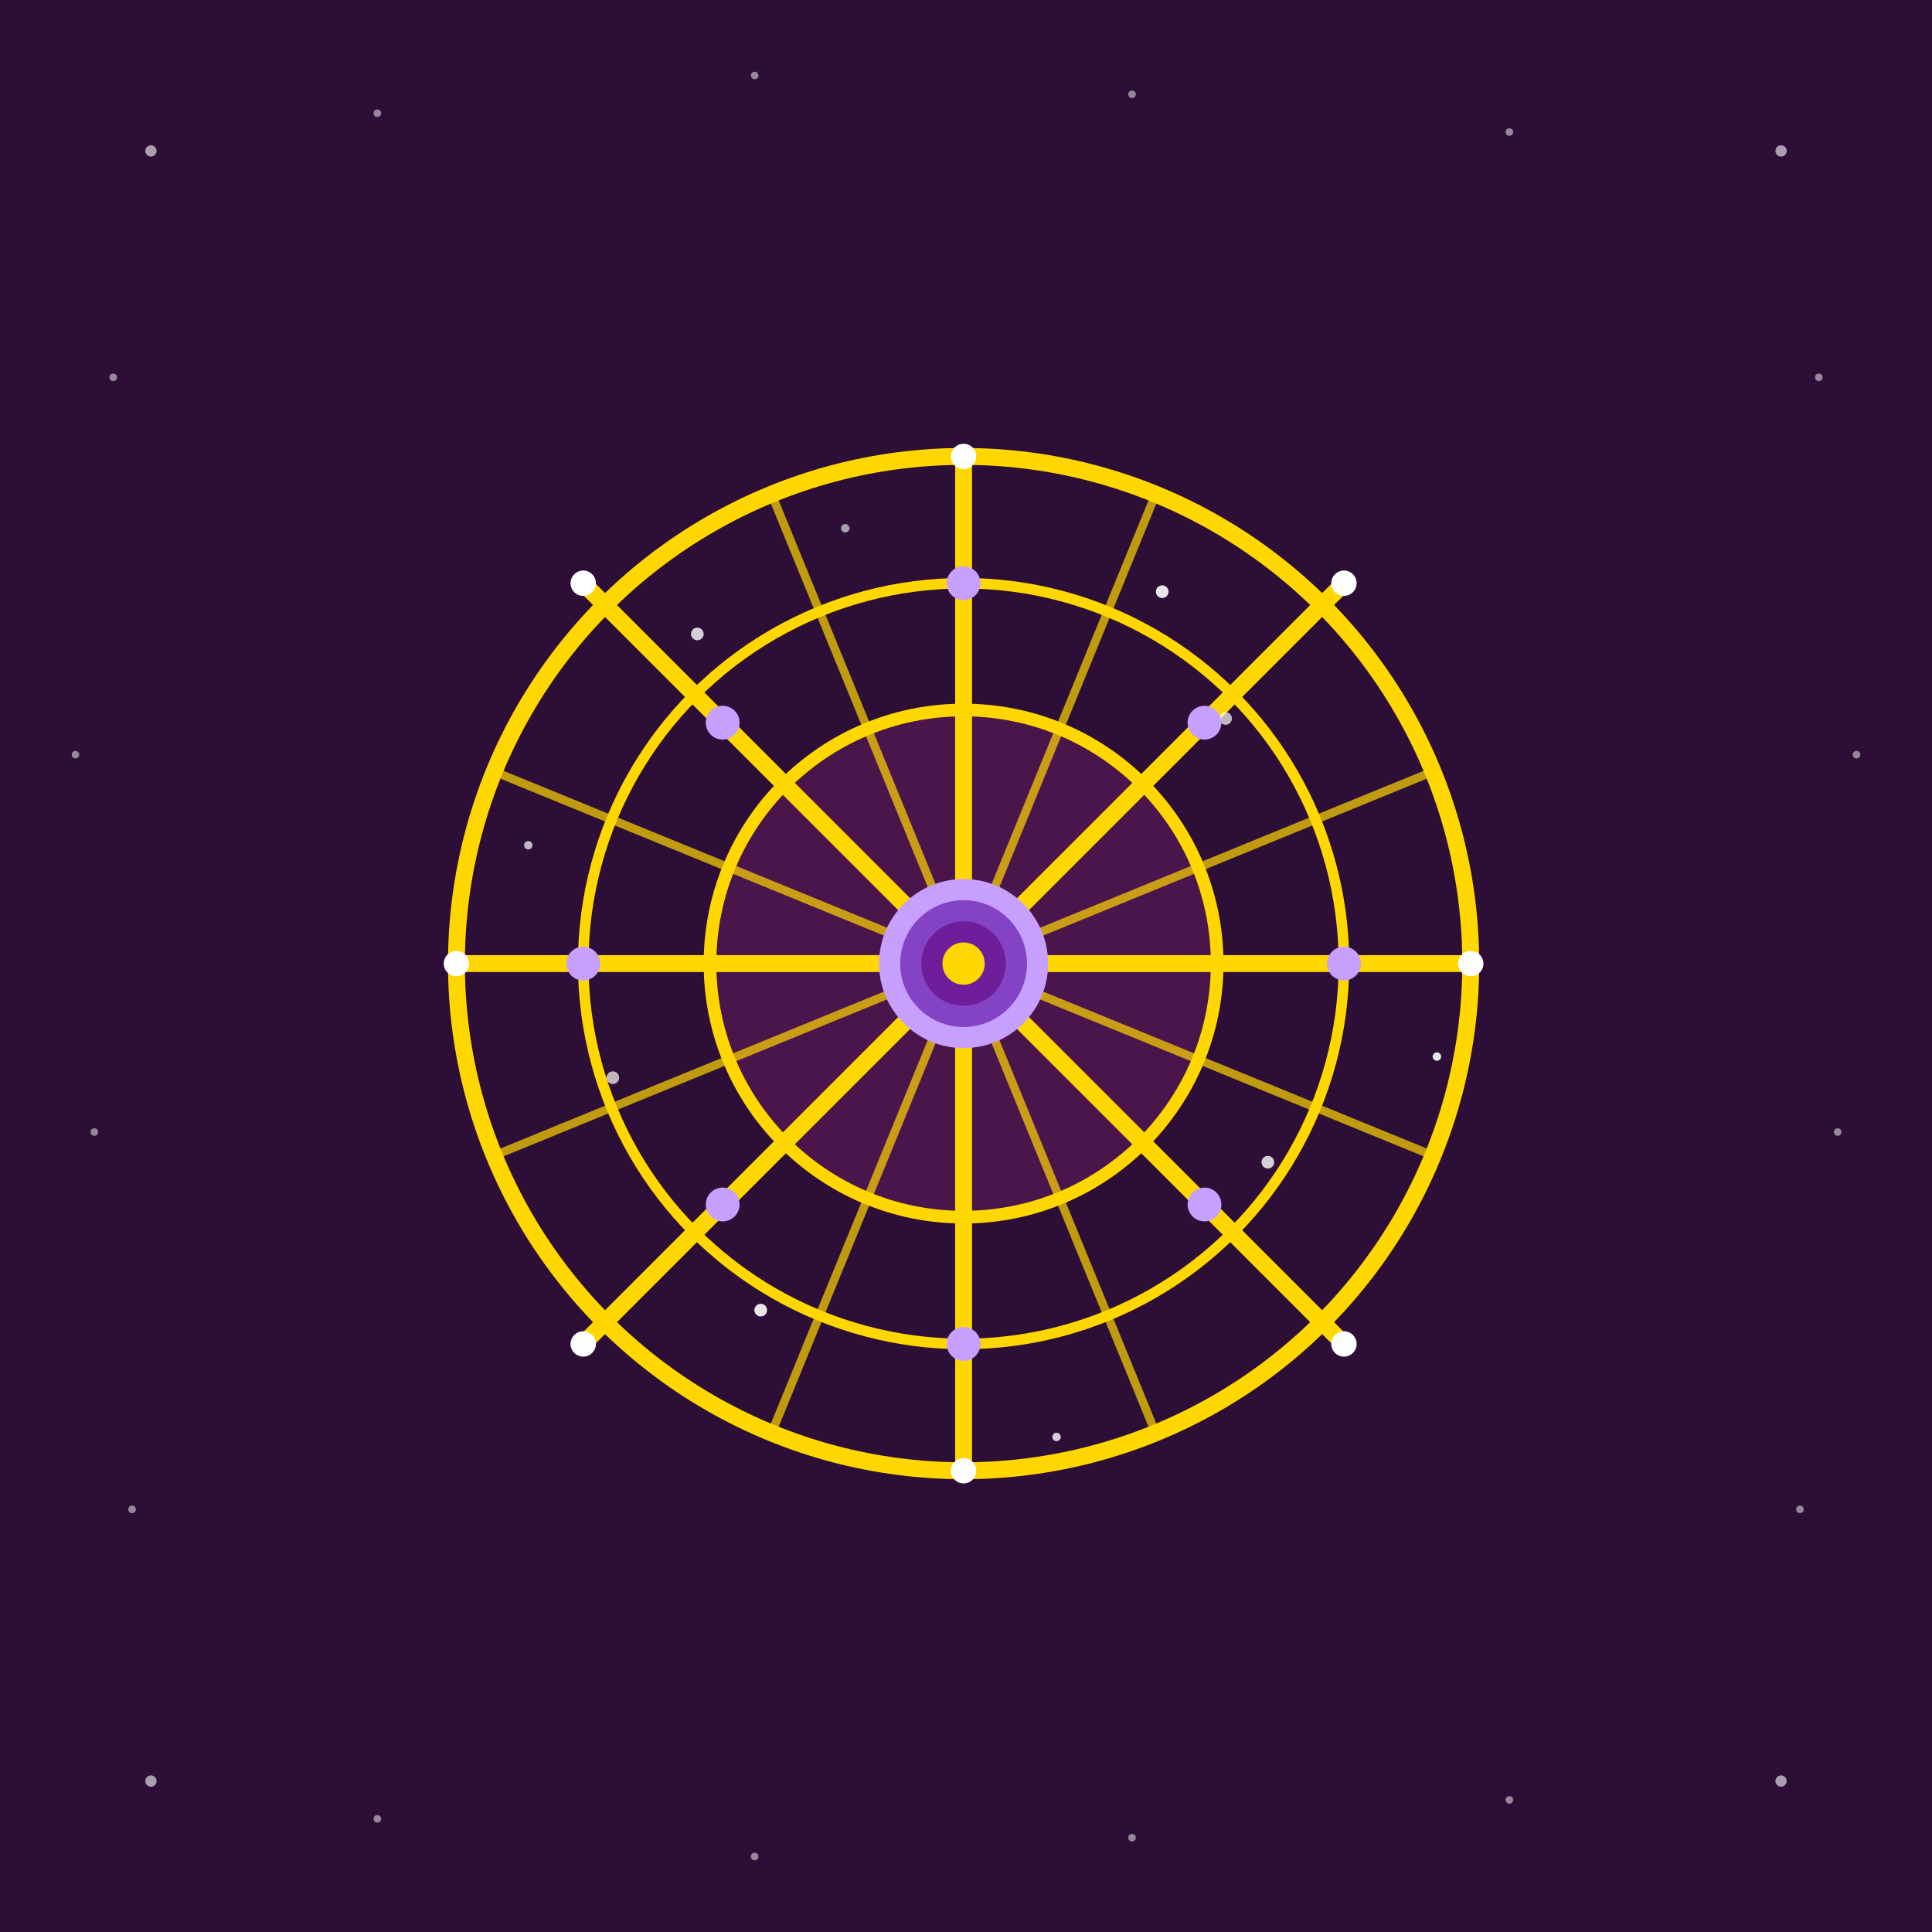 <?xml version="1.0" encoding="UTF-8"?>
<svg width="512" height="512" viewBox="0 0 512 512" fill="none" xmlns="http://www.w3.org/2000/svg">
  <!-- 背景 - 完全填充可遮罩区域 -->
  <rect width="512" height="512" fill="#2C0E37" />
  
  <!-- 中心安全区域内的命运之轮 - 约占总区域的60% -->
  <g transform="translate(112, 112) scale(0.56)">
    <!-- 外圆 - 命运之轮的金色边框 -->
    <circle cx="256" cy="256" r="240" stroke="#FFD700" stroke-width="8" fill="none" />
    
    <!-- 中间圆 -->
    <circle cx="256" cy="256" r="180" stroke="#FFD700" stroke-width="5" fill="none" />
    
    <!-- 内圆 -->
    <circle cx="256" cy="256" r="120" stroke="#FFD700" stroke-width="6" fill="#4A154B" />
    
    <!-- 命运之轮的主要辐条 -->
    <path d="M256 16 L256 496" stroke="#FFD700" stroke-width="8" />
    <path d="M16 256 L496 256" stroke="#FFD700" stroke-width="8" />
    <path d="M76 76 L436 436" stroke="#FFD700" stroke-width="8" />
    <path d="M436 76 L76 436" stroke="#FFD700" stroke-width="8" />
    
    <!-- 辅助辐条 -->
    <path d="M166 36 L346 476" stroke="#FFD700" stroke-width="4" stroke-opacity="0.7" />
    <path d="M346 36 L166 476" stroke="#FFD700" stroke-width="4" stroke-opacity="0.7" />
    <path d="M36 166 L476 346" stroke="#FFD700" stroke-width="4" stroke-opacity="0.7" />
    <path d="M36 346 L476 166" stroke="#FFD700" stroke-width="4" stroke-opacity="0.7" />
    
    <!-- 星空背景点缀 -->
    <circle cx="256" cy="16" r="6" fill="#FFFFFF" />
    <circle cx="256" cy="496" r="6" fill="#FFFFFF" />
    <circle cx="16" cy="256" r="6" fill="#FFFFFF" />
    <circle cx="496" cy="256" r="6" fill="#FFFFFF" />
    <circle cx="76" cy="76" r="6" fill="#FFFFFF" />
    <circle cx="436" cy="436" r="6" fill="#FFFFFF" />
    <circle cx="76" cy="436" r="6" fill="#FFFFFF" />
    <circle cx="436" cy="76" r="6" fill="#FFFFFF" />
    
    <!-- 随机星星 -->
    <circle cx="130" cy="100" r="3" fill="#FFFFFF" opacity="0.8" />
    <circle cx="380" cy="140" r="3" fill="#FFFFFF" opacity="0.7" />
    <circle cx="160" cy="420" r="3" fill="#FFFFFF" opacity="0.9" />
    <circle cx="400" cy="350" r="3" fill="#FFFFFF" opacity="0.8" />
    <circle cx="90" cy="310" r="3" fill="#FFFFFF" opacity="0.7" />
    <circle cx="350" cy="80" r="3" fill="#FFFFFF" opacity="0.9" />
    <circle cx="200" cy="50" r="2" fill="#FFFFFF" opacity="0.6" />
    <circle cx="300" cy="480" r="2" fill="#FFFFFF" opacity="0.8" />
    <circle cx="50" cy="200" r="2" fill="#FFFFFF" opacity="0.7" />
    <circle cx="480" cy="300" r="2" fill="#FFFFFF" opacity="0.9" />
    
    <!-- 中央象征 -->
    <circle cx="256" cy="256" r="40" fill="#C79FFF" />
    <circle cx="256" cy="256" r="30" fill="#8442C4" />
    <circle cx="256" cy="256" r="20" fill="#6E1E9B" />
    <circle cx="256" cy="256" r="10" fill="#FFD700" />
    
    <!-- 十二星座符号点缀在轮子周围 -->
    <circle cx="256" cy="76" r="8" fill="#C79FFF" />
    <circle cx="370" cy="142" r="8" fill="#C79FFF" />
    <circle cx="436" cy="256" r="8" fill="#C79FFF" />
    <circle cx="370" cy="370" r="8" fill="#C79FFF" />
    <circle cx="256" cy="436" r="8" fill="#C79FFF" />
    <circle cx="142" cy="370" r="8" fill="#C79FFF" />
    <circle cx="76" cy="256" r="8" fill="#C79FFF" />
    <circle cx="142" cy="142" r="8" fill="#C79FFF" />
  </g>
  
  <!-- 点缀整个背景的更多小星星 -->
  <circle cx="40" cy="40" r="1.5" fill="#FFFFFF" opacity="0.6" />
  <circle cx="472" cy="40" r="1.5" fill="#FFFFFF" opacity="0.6" />
  <circle cx="40" cy="472" r="1.5" fill="#FFFFFF" opacity="0.6" />
  <circle cx="472" cy="472" r="1.5" fill="#FFFFFF" opacity="0.6" />
  <circle cx="100" cy="30" r="1" fill="#FFFFFF" opacity="0.5" />
  <circle cx="200" cy="20" r="1" fill="#FFFFFF" opacity="0.5" />
  <circle cx="300" cy="25" r="1" fill="#FFFFFF" opacity="0.5" />
  <circle cx="400" cy="35" r="1" fill="#FFFFFF" opacity="0.5" />
  <circle cx="30" cy="100" r="1" fill="#FFFFFF" opacity="0.5" />
  <circle cx="20" cy="200" r="1" fill="#FFFFFF" opacity="0.5" />
  <circle cx="25" cy="300" r="1" fill="#FFFFFF" opacity="0.5" />
  <circle cx="35" cy="400" r="1" fill="#FFFFFF" opacity="0.5" />
  <circle cx="482" cy="100" r="1" fill="#FFFFFF" opacity="0.5" />
  <circle cx="492" cy="200" r="1" fill="#FFFFFF" opacity="0.5" />
  <circle cx="487" cy="300" r="1" fill="#FFFFFF" opacity="0.5" />
  <circle cx="477" cy="400" r="1" fill="#FFFFFF" opacity="0.5" />
  <circle cx="100" cy="482" r="1" fill="#FFFFFF" opacity="0.5" />
  <circle cx="200" cy="492" r="1" fill="#FFFFFF" opacity="0.5" />
  <circle cx="300" cy="487" r="1" fill="#FFFFFF" opacity="0.5" />
  <circle cx="400" cy="477" r="1" fill="#FFFFFF" opacity="0.5" />
</svg> 